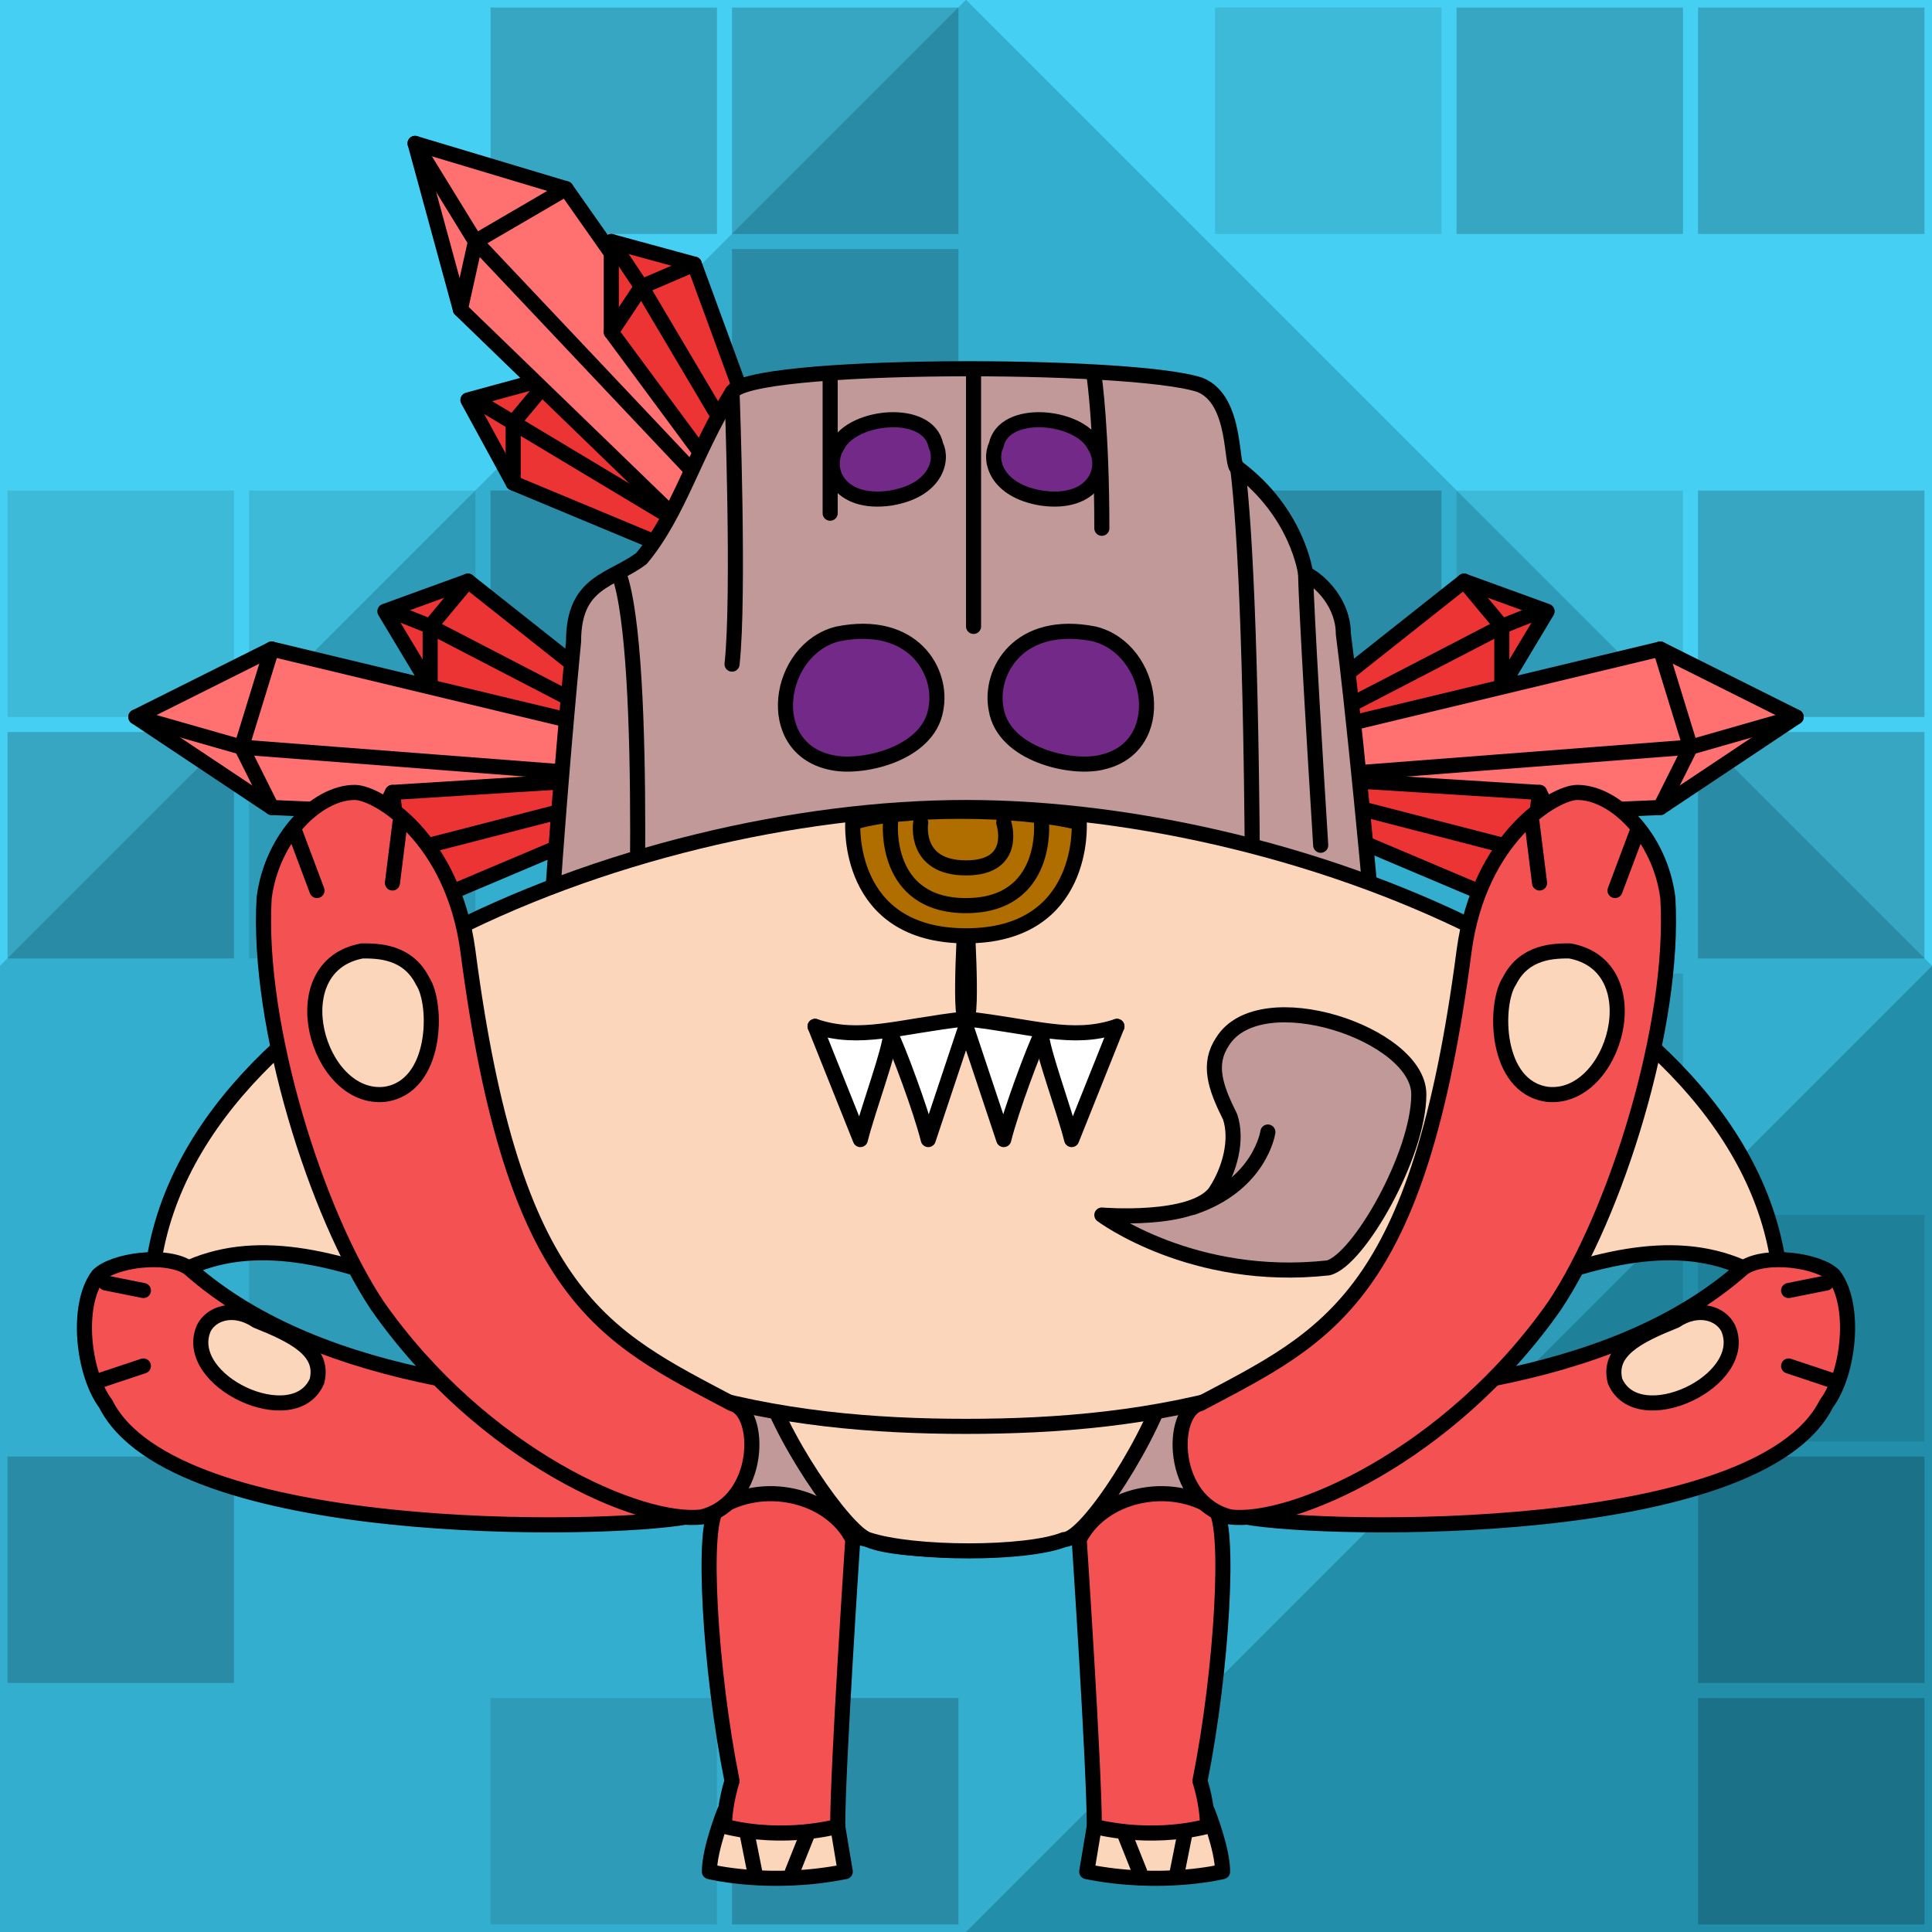 <svg version="1.1" xmlns="http://www.w3.org/2000/svg" viewBox="0 0 256 256"><style>rect:not([fill]){transition:opacity .25s .25s}rect:not([fill]):hover{transition-delay:0s;opacity:.3}</style><rect width="256" height="256" fill="#45cff2"/><path opacity=".5" fill="#004f63" d="M0 128L128 0L256 128V256H128H0Z"/><path opacity=".5" fill="#45cff2" d="M0 128L128 0L256 128L128 256H0Z"/><g fill="#000" opacity=".2"><rect width="30" height="30" x="65" y="1"/><rect width="30" height="30" x="97" y="1"/><rect width="30" height="30" x="161" y="1" opacity=".5"/><rect width="30" height="30" x="193" y="1"/><rect width="30" height="30" x="225" y="1"/><rect width="30" height="30" x="97" y="33"/><rect width="30" height="30" x="1" y="65" opacity=".5"/><rect width="30" height="30" x="33" y="65" opacity=".5"/><rect width="30" height="30" x="65" y="65"/><rect width="30" height="30" x="161" y="65"/><rect width="30" height="30" x="193" y="65" opacity=".5"/><rect width="30" height="30" x="225" y="65"/><rect width="30" height="30" x="1" y="97"/><rect width="30" height="30" x="33" y="97" opacity=".5"/><rect width="30" height="30" x="225" y="97"/><rect width="30" height="30" x="193" y="129" opacity=".5"/><rect width="30" height="30" x="33" y="161" opacity=".5"/><rect width="30" height="30" x="193" y="161" opacity=".5"/><rect width="30" height="30" x="225" y="161" opacity=".5"/><rect width="30" height="30" x="1" y="193"/><rect width="30" height="30" x="225" y="193"/><rect width="30" height="30" x="65" y="225" opacity=".5"/><rect width="30" height="30" x="97" y="225"/><rect width="30" height="30" x="225" y="225"/></g><g stroke-linecap="round" stroke-linejoin="round" stroke="#000" stroke-width="2"><g transform="translate(18,77)"><path d="M65 24L39 14L39 14L33 4L44 0L68 19" fill="#ed3434"/><path d="M66 20L39 6" fill="none"/><path d="M39 6L34 4" fill="none"/><path d="M39 14L39 6L44 0" fill="none"/><path d="M65 32L18 30L0 18L18 9L68 21" fill="#ff7070"/><path d="M0 18L14 22L66 26" fill="none"/><path d="M18 9L14 22L18 30" fill="none"/><path d="M66 31L40 42L40 42L29 38L34 28L66 26" fill="#ed3434"/><path d="M66 28L35 36" fill="none"/><path d="M35 36L29 38" fill="none"/><path d="M40 42L35 36L34 28" fill="none"/></g><g transform="translate(238,77) scale(-1,1)"><path d="M65 24L39 14L39 14L33 4L44 0L68 19" fill="#ed3434"/><path d="M66 20L39 6" fill="none"/><path d="M39 6L34 4" fill="none"/><path d="M39 14L39 6L44 0" fill="none"/><path d="M65 32L18 30L0 18L18 9L68 21" fill="#ff7070"/><path d="M0 18L14 22L66 26" fill="none"/><path d="M18 9L14 22L18 30" fill="none"/><path d="M66 31L40 42L40 42L29 38L34 28L66 26" fill="#ed3434"/><path d="M66 28L35 36" fill="none"/><path d="M35 36L29 38" fill="none"/><path d="M40 42L35 36L34 28" fill="none"/></g><g transform="translate(55,19)"><path d="M37 55L13 45L13 45L7 34L18 31L39 50" fill="#ed3434"/><path d="M38 52L13 37" fill="none"/><path d="M13 37L8 34" fill="none"/><path d="M13 45L13 37L18 31" fill="none"/><path d="M37 52L6 22L0 0L20 6L46 43" fill="#ff7070"/><path d="M0 0L8 13L42 49" fill="none"/><path d="M20 6L8 13L6 22" fill="none"/><path d="M43 48L26 25L26 25L26 13L37 16L48 46" fill="#ed3434"/><path d="M46 46L30 19" fill="none"/><path d="M30 19L26 13" fill="none"/><path d="M26 25L30 19L37 16" fill="none"/></g><g transform="translate(70,48)"><path d="M25 153C14 153 2 145 1 140C0 135 1 89 6 37C6 29 11 29 15 26C20 20 22 12 27 4C29 0 80 0 89 3C94 5 93 14 94 14C102 20 103 28 103 28C105 29 108 32 108 36C110 51 118 133 115 141C113 146 98 153 91 153C82 153 79 153 73 155C69 158 49 158 45 156C40 155 43 153 25 153Z" fill="#c29999"/><path d="M103 28C103 28 103 32 105 64" fill="none"/><path d="M94 14C95 22 96 41 96 82" fill="none"/><path d="M97 136C97 136 98 144 97 151" fill="none"/><path d="M18 137C18 137 18 147 18 152" fill="none"/><path d="M75 2C75 2 76 9 76 22" fill="none"/><path d="M40 2C40 2 40 8 40 20" fill="none"/><path d="M59 1C59 1 59 25 59 35" fill="none"/><path d="M12 28C16 39 14 88 14 88" fill="none"/><path d="M27 4C27 4 28 31 27 40" fill="none"/></g><g transform="translate(101,182)"><path d="M54 0C52 8 43 22 40 22C35 24 20 24 14 22C11 21 2 8 0 0" fill="#fcd6bb"/></g><g transform="translate(20,107)"><path d="M108 82C96 82 83 81 70 77C41 69 18 50 0 64C2 25 63 0 108 0S214 25 216 64C198 50 175 69 146 77C133 81 120 82 108 82Z" fill="#fcd6bb"/></g><g transform="translate(108,136)"><path d="M10 1C10 3 7 11 6 15C4 10 0 0 0 0" fill="#ffffff"/><path d="M20 0C19 3 16 12 15 15C14 11 11 3 10 1" fill="#ffffff"/></g><g transform="translate(148,136) scale(-1,1)"><path d="M10 1C10 3 7 11 6 15C4 10 0 0 0 0" fill="#ffffff"/><path d="M20 0C19 3 16 12 15 15C14 11 11 3 10 1" fill="#ffffff"/></g><g transform="translate(127,120)"><path d="M1 0C1 0 0 15 1 15C10 16 15 18 21 16" fill="none"/></g><g transform="translate(129,120) scale(-1,1)"><path d="M1 0C1 0 0 15 1 15C10 16 15 18 21 16" fill="none"/></g><g transform="translate(112,107)"><path d="M16 17C32 17 31 2 31 2C23 0 7 0 1 2C1 2 0 17 16 17Z" fill="#b06d00"/><path d="M26 2C26 2 27 13 16 13C5 13 6 2 6 2" fill="none"/><path d="M21 2C21 2 23 8 16 8S10 2 10 2" fill="none"/></g><g transform="translate(188,130) scale(-1,1)"><path d="M25 18C27 14 28 11 26 8C21 0 0 7 0 15C0 23 8 37 12 38C30 40 42 31 42 31S30 32 27 28C25 25 24 21 25 18Z" fill="#c29999"/><path d="M20 20C20 20 21 27 30 30" fill="none"/></g><g transform="translate(101,82)"><path d="M9 19C13 20 22 18 23 12C24 7 20 0 10 2C2 4 0 17 9 19Z" fill="#732987"/></g><g transform="translate(155,82) scale(-1,1)"><path d="M9 19C13 20 22 18 23 12C24 7 20 0 10 2C2 4 0 17 9 19Z" fill="#732987"/></g><g transform="translate(109,54)"><path d="M15 5C16 7 15 11 9 12C2 13 0 8 2 5C4 1 14 0 15 5Z" fill="#732987"/></g><g transform="translate(147,54) scale(-1,1)"><path d="M15 5C16 7 15 11 9 12C2 13 0 8 2 5C4 1 14 0 15 5Z" fill="#732987"/></g><g transform="translate(93,196)"><path d="M18 46L19 52C9 54 1 52 1 52C1 49 3 44 3 44" fill="#fcd6bb"/><path d="M3 46C3 43 4 40 4 40C1 25 0 6 2 4C8 0 17 2 20 8C20 8 18 38 18 46C18 46 11 48 3 46Z" fill="#f45252"/><path d="M6 47L7 52" fill="none"/><path d="M14 47L12 52" fill="none"/></g><g transform="translate(163,196) scale(-1,1)"><path d="M18 46L19 52C9 54 1 52 1 52C1 49 3 44 3 44" fill="#fcd6bb"/><path d="M3 46C3 43 4 40 4 40C1 25 0 6 2 4C8 0 17 2 20 8C20 8 18 38 18 46C18 46 11 48 3 46Z" fill="#f45252"/><path d="M6 47L7 52" fill="none"/><path d="M14 47L12 52" fill="none"/></g><g transform="translate(10,166)"><path d="M80 20C63 19 33 18 15 2C12 0 5 1 3 3C0 7 1 16 4 20C13 38 70 37 81 35C87 34 89 32 88 25C87 19 80 20 80 20Z" fill="#f45252"/><path d="M4 4L9 5" fill="none"/><path d="M3 17L9 15" fill="none"/><path d="M17 10C14 17 29 24 32 17C33 13 29 11 24 9C21 7 18 8 17 10Z" fill="#fcd6bb"/></g><g transform="translate(246,166) scale(-1,1)"><path d="M80 20C63 19 33 18 15 2C12 0 5 1 3 3C0 7 1 16 4 20C13 38 70 37 81 35C87 34 89 32 88 25C87 19 80 20 80 20Z" fill="#f45252"/><path d="M4 4L9 5" fill="none"/><path d="M3 17L9 15" fill="none"/><path d="M17 10C14 17 29 24 32 17C33 13 29 11 24 9C21 7 18 8 17 10Z" fill="#fcd6bb"/></g><g transform="translate(34,105)"><path d="M59 96C51 97 30 88 16 68C8 56 0 31 1 14C2 6 8 0 13 0C16 0 26 6 28 21C34 67 46 72 63 81C67 82 67 94 59 96Z" fill="#f45252"/><path d="M5 5L8 13" fill="none"/><path d="M19 4L18 12" fill="none"/><path d="M17 40C24 39 24 28 22 25C20 21 16 21 14 21C3 23 8 41 17 40Z" fill="#fcd6bb"/></g><g transform="translate(222,105) scale(-1,1)"><path d="M59 96C51 97 30 88 16 68C8 56 0 31 1 14C2 6 8 0 13 0C16 0 26 6 28 21C34 67 46 72 63 81C67 82 67 94 59 96Z" fill="#f45252"/><path d="M5 5L8 13" fill="none"/><path d="M19 4L18 12" fill="none"/><path d="M17 40C24 39 24 28 22 25C20 21 16 21 14 21C3 23 8 41 17 40Z" fill="#fcd6bb"/></g></g></svg>